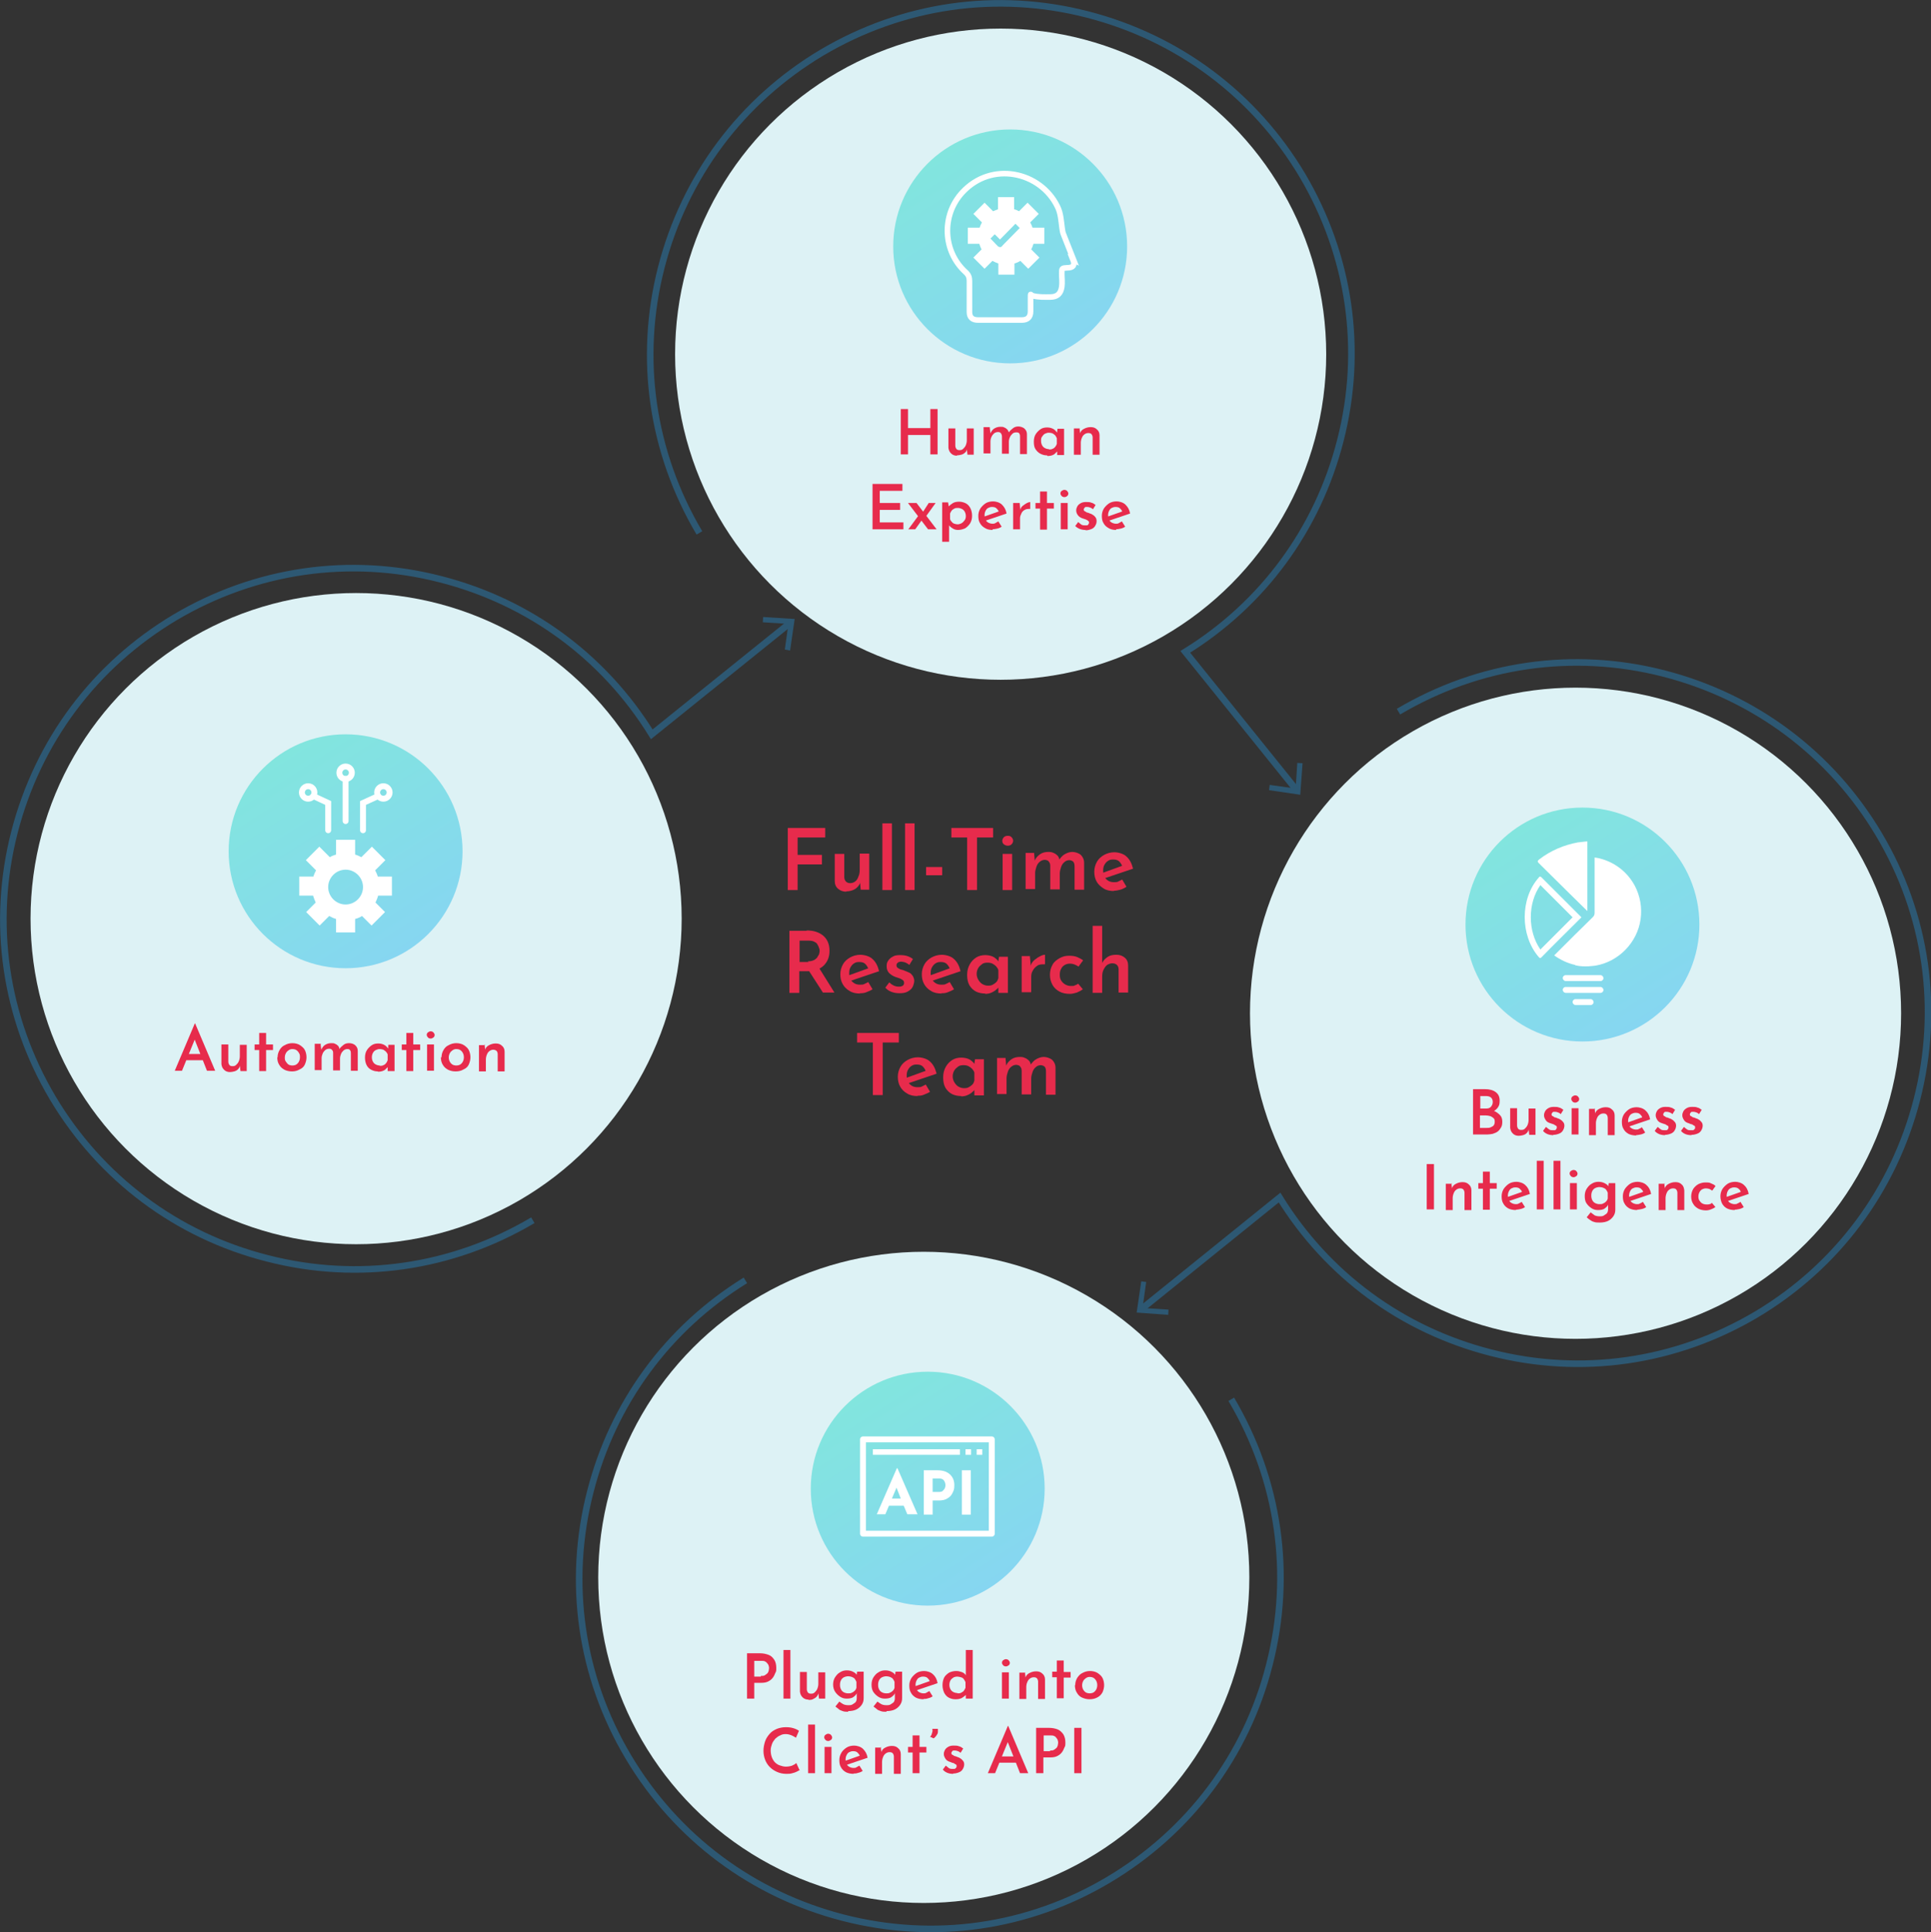 <?xml version="1.0" encoding="UTF-8"?>
<svg xmlns="http://www.w3.org/2000/svg" xmlns:xlink="http://www.w3.org/1999/xlink" id="Layer_2" data-name="Layer 2" version="1.1" viewBox="0 0 587.8 588.1">
  <rect x="0" y="0" width="587.8" height="588.1" fill="#333333" stroke="none"/>
  <defs>
    <style>
      .cls-1 {
        fill: url(#linear-gradient);
      }

      .cls-1, .cls-2, .cls-3, .cls-4, .cls-5, .cls-6, .cls-7, .cls-8 {
        stroke-width: 0px;
      }

      .cls-2 {
        fill: #2d5873;
      }

      .cls-3 {
        fill: #e72b4c;
      }

      .cls-9, .cls-10, .cls-11, .cls-12, .cls-13 {
        fill: none;
      }

      .cls-9, .cls-10, .cls-11, .cls-13 {
        stroke: #fff;
      }

      .cls-9, .cls-11 {
        stroke-width: 1.8px;
      }

      .cls-9, .cls-11, .cls-12, .cls-13 {
        stroke-miterlimit: 10;
      }

      .cls-4 {
        fill: #ddf2f5;
      }

      .cls-10 {
        stroke-linejoin: round;
        stroke-width: 1.8px;
      }

      .cls-5 {
        fill: url(#linear-gradient-4);
      }

      .cls-6 {
        fill: url(#linear-gradient-2);
      }

      .cls-7 {
        fill: url(#linear-gradient-3);
      }

      .cls-8 {
        fill: #fff;
      }

      .cls-11, .cls-13 {
        stroke-linecap: round;
      }

      .cls-12 {
        stroke: #2d5873;
        stroke-width: 2px;
      }

      .cls-13 {
        stroke-width: 1.7px;
      }
    </style>
    <linearGradient id="linear-gradient" x1="86.2" y1="360.7" x2="124.3" y2="300.8" gradientTransform="translate(0 590) scale(1 -1)" gradientUnits="userSpaceOnUse">
      <stop offset="0" stop-color="#82e5de"></stop>
      <stop offset="1" stop-color="#86d6f1"></stop>
    </linearGradient>
    <linearGradient id="linear-gradient-2" x1="462.7" y1="338.4" x2="500.9" y2="278.5" gradientTransform="translate(0 590) scale(1 -1)" gradientUnits="userSpaceOnUse">
      <stop offset="0" stop-color="#82e5de"></stop>
      <stop offset="1" stop-color="#86d6f1"></stop>
    </linearGradient>
    <linearGradient id="linear-gradient-3" x1="263.4" y1="166.6" x2="301.5" y2="106.7" gradientTransform="translate(0 590) scale(1 -1)" gradientUnits="userSpaceOnUse">
      <stop offset="0" stop-color="#82e5de"></stop>
      <stop offset="1" stop-color="#86d6f1"></stop>
    </linearGradient>
    <linearGradient id="linear-gradient-4" x1="288.6" y1="544.8" x2="326.7" y2="484.9" gradientTransform="translate(0 590) scale(1 -1)" gradientUnits="userSpaceOnUse">
      <stop offset="0" stop-color="#82e5de"></stop>
      <stop offset="1" stop-color="#86d6f1"></stop>
    </linearGradient>
  </defs>
  <g id="Layer_1-2" data-name="Layer 1-2">
    <g>
      <circle class="cls-4" cx="281.2" cy="480.1" r="99.1"></circle>
      <circle class="cls-4" cx="108.4" cy="279.6" r="99.1"></circle>
      <circle class="cls-4" cx="304.6" cy="107.8" r="99.1"></circle>
      <circle class="cls-4" cx="479.6" cy="308.4" r="99.1"></circle>
      <g>
        <path class="cls-12" d="M425.7,216.6c24.5-14.5,53.2-18.7,80.8-11.6,27.6,7.1,50.8,24.4,65.4,48.9s18.7,53.2,11.6,80.8-24.4,50.8-48.9,65.4c-24.5,14.5-53.2,18.7-80.8,11.6-27-6.9-49.7-23.6-64.3-47.2l-42,33.9"></path>
        <polygon class="cls-2" points="347.4 390 348.9 390.2 347.8 398.1 355.7 398.6 355.6 400.2 346 399.5 347.4 390"></polygon>
      </g>
      <g>
        <path class="cls-12" d="M162.2,371.4c-24.5,14.5-53.2,18.7-80.8,11.6-27.6-7-50.8-24.4-65.4-48.9-14.5-24.5-18.7-53.2-11.6-80.8s24.4-50.8,48.9-65.4c24.5-14.5,53.2-18.7,80.8-11.6,27,6.9,49.7,23.6,64.3,47.2l42.1-33.9"></path>
        <polygon class="cls-2" points="240.5 198 238.9 197.7 240 189.9 232.2 189.4 232.3 187.8 241.9 188.4 240.5 198"></polygon>
      </g>
      <path class="cls-12" d="M374.8,425.9c14.5,24.5,18.7,53.2,11.6,80.8-7,27.6-24.4,50.8-48.9,65.4s-53.2,18.7-80.8,11.6-50.8-24.4-65.4-48.9-18.7-53.2-11.6-80.8c6.9-27,23.6-49.7,47.2-64.3"></path>
      <g>
        <path class="cls-12" d="M212.9,162.2c-14.5-24.5-18.7-53.2-11.6-80.8,7.1-27.6,24.4-50.8,48.9-65.4,24.5-14.5,53.2-18.7,80.8-11.6,27.6,7.1,50.8,24.4,65.4,48.9,14.5,24.5,18.7,53.2,11.6,80.8-6.9,27-23.6,49.7-47.2,64.3l33.9,42.1"></path>
        <polygon class="cls-2" points="386.3 240.5 386.5 238.9 394.4 240 394.9 232.2 396.5 232.3 395.8 241.9 386.3 240.5"></polygon>
      </g>
      <g>
        <path class="cls-3" d="M239.7,252h11.5v2.9h-8.4v5.3h7.4v2.9h-7.4v7.8h-3v-18.9h0Z"></path>
        <path class="cls-3" d="M257.6,271.4c-1,0-1.8-.3-2.5-.9-.7-.6-1-1.4-1-2.4v-8.2h2.9v7.1c0,.5.2,1,.5,1.3s.7.5,1.3.5,1.1-.2,1.5-.5.8-.8,1-1.5c.3-.6.4-1.3.4-2.1v-4.9h2.9v11h-2.6l-.2-2.4v.4c-.2.5-.5.9-.9,1.3-.4.4-.9.7-1.5.9s-1.2.3-1.8.3h0Z"></path>
        <path class="cls-3" d="M268.6,250.6h2.9v20.3h-2.9v-20.3h0Z"></path>
        <path class="cls-3" d="M275.5,250.6h2.9v20.3h-2.9v-20.3h0Z"></path>
        <path class="cls-3" d="M281.9,263.9h4.9v2.5h-4.9v-2.5Z"></path>
        <path class="cls-3" d="M289.6,252h12.7v2.9h-4.9v16h-3v-16h-4.8v-2.9h0Z"></path>
        <path class="cls-3" d="M305.1,255.9c0-.4.2-.8.5-1.1s.7-.4,1.2-.4.8.1,1.1.4c.3.3.5.7.5,1.1s-.2.8-.5,1.1c-.3.3-.7.4-1.1.4s-.8-.1-1.2-.4-.5-.7-.5-1.1h0ZM305.2,259.9h2.9v11h-2.9v-11Z"></path>
        <path class="cls-3" d="M314.8,259.9l.2,2.2v-.2c.3-.8.9-1.4,1.6-1.9.7-.5,1.6-.7,2.5-.7s1.1.1,1.6.3c.5.2.9.5,1.2.8s.5.8.6,1.3h-.1c.5-.7,1-1.3,1.7-1.7s1.5-.7,2.3-.7,1.9.3,2.6.9c.6.6,1,1.4,1,2.4v8.2h-2.9v-7.1c0-.5-.1-1-.3-1.3s-.6-.5-1.2-.6c-.6,0-1.2.2-1.6.6-.5.4-.8.9-1,1.5s-.4,1.3-.4,1.9v4.9h-2.9v-7.1c0-.5-.1-1-.4-1.3-.2-.4-.6-.5-1.2-.6-.6,0-1.1.2-1.6.6s-.8.9-1,1.5-.4,1.3-.4,1.9v4.9h-2.9v-11h2.6Z"></path>
        <path class="cls-3" d="M339.2,271.2c-1.3,0-2.4-.2-3.3-.8s-1.6-1.2-2.1-2.1-.7-1.9-.7-3,.3-2.1.8-3,1.3-1.6,2.2-2.1c.9-.5,2-.8,3.1-.8s2.8.4,3.7,1.3c1,.9,1.6,2.1,2,3.7l-8.9,3-.7-1.6,6.9-2.5-.6.3c-.2-.5-.5-1-.9-1.4-.4-.4-1-.6-1.8-.6s-1.1.1-1.6.4c-.5.3-.8.7-1.1,1.2-.3.5-.4,1.1-.4,1.8s.1,1.4.4,1.9c.3.5.7.9,1.2,1.2s1.1.4,1.7.4.9,0,1.3-.2c.4-.2.8-.4,1.2-.6l1.3,2.2c-.6.4-1.2.7-1.9.9-.7.2-1.3.3-2,.3h0Z"></path>
        <path class="cls-3" d="M245.5,283.2c1,0,2,.1,2.9.4s1.6.7,2.2,1.2,1.1,1.2,1.4,1.9.5,1.6.5,2.6-.1,1.5-.3,2.2-.6,1.4-1.1,2c-.5.6-1.2,1.1-2,1.5s-1.9.6-3.1.6h-2.7v6.6h-3v-18.9h5.3,0ZM245.9,292.6c.7,0,1.2-.1,1.7-.3s.8-.5,1.1-.8c.2-.3.4-.7.6-1,.1-.4.2-.7.2-1s0-.6-.2-1c-.1-.4-.3-.7-.5-1.1s-.6-.6-1-.8c-.4-.2-1-.3-1.6-.3h-2.8v6.5h2.7ZM249.2,294.4l4.8,7.7h-3.5l-4.9-7.6h3.6Z"></path>
        <path class="cls-3" d="M261.9,302.4c-1.3,0-2.4-.2-3.3-.8-.9-.5-1.6-1.2-2.1-2.1s-.7-1.9-.7-3,.3-2.1.8-3c.5-.9,1.3-1.6,2.2-2.1.9-.5,2-.8,3.1-.8s2.8.4,3.7,1.3c1,.9,1.6,2.1,2,3.7l-8.9,3-.7-1.6,6.9-2.5-.6.3c-.2-.5-.5-1-.9-1.4-.4-.4-1-.6-1.8-.6s-1.1.1-1.6.4c-.5.3-.8.7-1.1,1.2-.3.5-.4,1.1-.4,1.8s.1,1.4.4,1.9c.3.5.7.9,1.2,1.2s1.1.4,1.7.4.9,0,1.3-.2c.4-.2.8-.4,1.2-.6l1.3,2.2c-.6.4-1.2.6-1.9.9s-1.3.3-2,.3h0Z"></path>
        <path class="cls-3" d="M273.8,302.3c-.8,0-1.6-.1-2.4-.4-.8-.3-1.4-.7-1.9-1.3l1.2-1.6c.5.5,1,.8,1.4,1,.5.2.9.3,1.4.3s.6,0,.9-.1.5-.2.6-.4c.2-.2.2-.4.2-.7s-.1-.6-.4-.8-.6-.4-.9-.5-.8-.3-1.2-.4c-.9-.3-1.6-.8-2.1-1.3-.5-.6-.7-1.2-.7-2s.1-1.1.4-1.6.8-1,1.4-1.3c.6-.4,1.4-.5,2.3-.5s1.6.1,2.2.3c.6.2,1.2.5,1.7.9l-1.1,1.8c-.3-.3-.7-.5-1.1-.7-.4-.2-.8-.2-1.2-.3-.3,0-.6,0-.8.1-.2,0-.4.2-.6.4-.2.2-.2.4-.2.6,0,.4.1.6.4.8s.6.4,1,.5c.4.1.8.2,1.2.4.5.2,1,.4,1.4.6s.7.6,1,1c.2.4.4.9.4,1.4s-.2,1.3-.5,1.9c-.3.6-.8,1-1.5,1.4s-1.5.5-2.5.5h0Z"></path>
        <path class="cls-3" d="M286.7,302.4c-1.3,0-2.4-.2-3.3-.8-.9-.5-1.6-1.2-2.1-2.1s-.7-1.9-.7-3,.3-2.1.8-3c.5-.9,1.3-1.6,2.2-2.1.9-.5,2-.8,3.1-.8s2.8.4,3.7,1.3c1,.9,1.6,2.1,2,3.7l-8.9,3-.7-1.6,6.9-2.5-.6.3c-.2-.5-.5-1-.9-1.4-.4-.4-1-.6-1.8-.6s-1.1.1-1.6.4c-.5.3-.8.7-1.1,1.2-.3.5-.4,1.1-.4,1.8s.1,1.4.4,1.9c.3.5.7.9,1.2,1.2s1.1.4,1.7.4.9,0,1.3-.2c.4-.2.8-.4,1.2-.6l1.3,2.2c-.6.4-1.2.6-1.9.9s-1.3.3-2,.3h0Z"></path>
        <path class="cls-3" d="M299.9,302.4c-1,0-2-.2-2.8-.6s-1.5-1.1-2-1.9c-.5-.9-.7-1.9-.7-3.2s.3-2.3.8-3.2c.5-.9,1.2-1.6,2-2.1.8-.5,1.8-.7,2.7-.7s1.9.2,2.6.6c.6.4,1.2.9,1.5,1.5l-.2.4.3-2h2.7v11h-2.9v-2.7l.3.7c0,.1-.2.3-.4.5-.2.2-.5.5-.9.8s-.8.5-1.3.7-1.1.3-1.7.3h0ZM300.7,300c.5,0,1,0,1.5-.3.4-.2.8-.5,1.1-.8s.5-.8.6-1.2v-2.4c-.1-.5-.4-.8-.7-1.2-.3-.3-.7-.6-1.1-.8s-.9-.3-1.5-.3-1.2.1-1.6.4-.9.7-1.2,1.2c-.3.5-.5,1.1-.5,1.8s.2,1.3.5,1.8.7,1,1.2,1.3,1.1.5,1.7.5h0Z"></path>
        <path class="cls-3" d="M313.5,291.1l.3,3.1v-.4c.2-.7.6-1.2,1.2-1.7s1.1-.8,1.7-1.1c.6-.3,1-.4,1.4-.4v2.9c-1,0-1.7,0-2.3.4-.6.4-1.1.9-1.4,1.5-.4.6-.5,1.3-.5,1.9v4.7h-2.9v-11h2.6,0Z"></path>
        <path class="cls-3" d="M329.6,301.1c-.5.4-1.1.7-1.8,1-.7.2-1.4.4-2.1.4-1.2,0-2.3-.2-3.2-.7-.9-.5-1.6-1.1-2.1-2-.5-.9-.8-1.9-.8-3.1s.3-2.2.8-3.1c.5-.9,1.3-1.5,2.2-2s1.8-.7,2.8-.7,1.8.1,2.5.4,1.3.6,1.8,1l-1.4,1.9c-.3-.2-.6-.4-1.1-.6s-1-.3-1.5-.3-1.1.1-1.6.4-.9.7-1.1,1.2c-.3.5-.4,1.1-.4,1.8s.1,1.2.4,1.7.7.9,1.2,1.2c.5.3,1.1.5,1.8.5s.9,0,1.2-.2c.4-.1.7-.3,1-.5l1.5,1.8h0Z"></path>
        <path class="cls-3" d="M332.6,302.1v-20.3h2.9v11.7-.4c.3-.7.9-1.3,1.6-1.8s1.6-.7,2.7-.7,1.9.3,2.6.9c.7.6,1,1.4,1,2.4v8.2h-2.9v-7.1c0-.5-.2-1-.5-1.3-.3-.3-.8-.5-1.4-.5-.6,0-1.1.2-1.6.5-.5.4-.8.9-1.1,1.5-.3.6-.4,1.3-.4,2.1v4.9h-2.9Z"></path>
        <path class="cls-3" d="M260.9,314.4h12.7v2.9h-4.9v16h-3v-16h-4.8v-2.9h0Z"></path>
        <path class="cls-3" d="M279.4,333.6c-1.3,0-2.4-.2-3.3-.8-.9-.5-1.6-1.2-2.1-2.1s-.7-1.9-.7-3,.3-2.1.8-3c.5-.9,1.3-1.6,2.2-2.1.9-.5,2-.8,3.1-.8s2.8.4,3.7,1.3c1,.9,1.6,2.1,2,3.7l-8.9,3-.7-1.6,6.9-2.5-.6.3c-.2-.5-.5-1-.9-1.4-.4-.4-1-.6-1.8-.6s-1.1.1-1.6.4c-.5.3-.8.7-1.1,1.2-.3.5-.4,1.1-.4,1.8s.1,1.4.4,1.9c.3.5.7.9,1.2,1.2s1.1.4,1.7.4.9,0,1.3-.2c.4-.2.8-.4,1.2-.6l1.3,2.2c-.6.4-1.2.6-1.9.9s-1.3.3-2,.3h0Z"></path>
        <path class="cls-3" d="M292.6,333.6c-1,0-2-.2-2.8-.6s-1.5-1.1-2-1.9c-.5-.9-.7-1.9-.7-3.2s.3-2.3.8-3.2c.5-.9,1.2-1.6,2-2.1.8-.5,1.8-.7,2.7-.7s1.9.2,2.6.6c.6.4,1.2.9,1.5,1.5l-.2.4.3-2h2.7v11h-2.9v-2.7l.3.7c0,.1-.2.3-.4.5-.2.2-.5.5-.9.8s-.8.5-1.3.7-1.1.3-1.7.3h0ZM293.4,331.2c.5,0,1,0,1.5-.3.4-.2.8-.5,1.1-.8s.5-.8.6-1.2v-2.4c-.1-.5-.4-.8-.7-1.2-.3-.3-.7-.6-1.1-.8s-.9-.3-1.5-.3-1.2.1-1.6.4-.9.7-1.2,1.2c-.3.5-.5,1.1-.5,1.8s.2,1.3.5,1.8.7,1,1.2,1.3,1.1.5,1.7.5h0Z"></path>
        <path class="cls-3" d="M306.1,322.3l.2,2.2v-.2c.3-.8.9-1.4,1.6-1.9.7-.5,1.6-.7,2.5-.7s1.1.1,1.6.3c.5.2.9.5,1.2.8s.5.8.6,1.3h-.1c.5-.7,1-1.3,1.7-1.7s1.5-.7,2.3-.7,1.9.3,2.6.9c.6.6,1,1.4,1,2.4v8.2h-2.9v-7.1c0-.5-.1-1-.3-1.3s-.6-.5-1.2-.6c-.6,0-1.2.2-1.6.6-.5.4-.8.9-1,1.5s-.4,1.3-.4,1.9v4.9h-2.9v-7.1c0-.5-.1-1-.4-1.3-.2-.4-.6-.5-1.2-.6-.6,0-1.1.2-1.6.6-.5.4-.8.9-1,1.5s-.4,1.3-.4,1.9v4.9h-2.9v-11h2.6Z"></path>
      </g>
      <g>
        <g>
          <circle class="cls-1" cx="105.2" cy="259.1" r="35.6"></circle>
          <g>
            <path class="cls-8" d="M119.3,272.6v-5.8h-4.3c-.2-.7-.5-1.3-.8-1.9l3.1-3.1-4.1-4.1-3.2,3.2c-.6-.3-1.2-.6-1.9-.8v-4.5h-5.8v4.5c-.6.2-1.3.4-1.9.8l-3.2-3.2-4.1,4.1,3.1,3.1c-.3.6-.6,1.2-.8,1.9h-4.3v5.8h4.2c.2.7.5,1.4.8,2.1l-2.9,2.9,4.1,4.1,2.9-2.9c.7.4,1.4.7,2.1.9v4.1h5.8v-4.1c.8-.2,1.5-.5,2.1-.9l2.9,2.9,4.1-4.1-2.9-2.9c.3-.7.6-1.3.8-2.1h4.2ZM105.2,275.3c-2.9,0-5.3-2.4-5.3-5.3s2.4-5.3,5.3-5.3,5.3,2.4,5.3,5.3-2.4,5.3-5.3,5.3Z"></path>
            <polyline class="cls-11" points="110.5 252.7 110.5 244.4 115.1 242.3"></polyline>
            <g>
              <line class="cls-11" x1="105.2" y1="249.9" x2="105.2" y2="237.1"></line>
              <circle class="cls-11" cx="105.2" cy="235.2" r="1.9"></circle>
            </g>
            <circle class="cls-9" cx="116.7" cy="241.2" r="1.9"></circle>
            <polyline class="cls-11" points="99.9 252.7 99.9 244.4 95.4 242.3"></polyline>
            <circle class="cls-9" cx="93.8" cy="241.2" r="1.9"></circle>
          </g>
        </g>
        <g>
          <path class="cls-3" d="M53.2,325.9l6.1-14.4h.1l6.1,14.4h-2.5l-4.3-10.9,1.6-1.1-4.9,12h-2.2ZM57,320.8h4.7l.8,1.9h-6.1l.7-1.9Z"></path>
          <path class="cls-3" d="M70,326.3c-.7,0-1.3-.2-1.8-.7s-.7-1-.8-1.7v-6h2.1v5.2c0,.4.1.7.3,1s.5.4,1,.4.8-.1,1.1-.4.6-.6.8-1.1.3-1,.3-1.5v-3.5h2.1v8h-1.9l-.2-1.8v.3c-.1.4-.3.7-.6,1-.3.3-.7.5-1.1.6s-.9.2-1.3.2h0Z"></path>
          <path class="cls-3" d="M78.9,314.4h2.1v3.5h2.1v1.7h-2.1v6.4h-2.1v-6.4h-1.4v-1.7h1.4v-3.5Z"></path>
          <path class="cls-3" d="M84.5,321.8c0-.8.2-1.5.6-2.2s.9-1.2,1.6-1.5c.7-.4,1.5-.6,2.3-.6s1.7.2,2.3.6,1.2.9,1.5,1.5.5,1.4.5,2.2-.2,1.5-.5,2.2-.9,1.2-1.6,1.5c-.7.4-1.4.6-2.3.6s-1.7-.2-2.3-.5c-.7-.4-1.2-.8-1.6-1.5-.4-.6-.6-1.4-.6-2.3h0ZM86.7,321.8c0,.5,0,.9.3,1.3s.5.7.8.9.8.3,1.2.3.9-.1,1.2-.3.6-.5.8-.9.3-.8.3-1.3,0-.9-.3-1.3c-.2-.4-.5-.7-.8-.9s-.8-.3-1.2-.3-.8.1-1.2.4c-.3.2-.6.5-.8.9-.2.4-.3.8-.3,1.3h0Z"></path>
          <path class="cls-3" d="M97.6,317.9l.2,1.6h0c.3-.7.7-1.2,1.2-1.5s1.1-.5,1.8-.5.8,0,1.2.2c.3.1.6.3.9.6.2.2.4.6.4,1h0c.3-.5.8-.9,1.3-1.3s1.1-.5,1.7-.5,1.4.2,1.9.7c.5.5.7,1,.7,1.7v6h-2.1v-5.2c0-.4,0-.7-.2-1-.2-.3-.4-.4-.8-.4-.5,0-.8.1-1.2.4-.3.3-.6.6-.8,1.1s-.3.9-.3,1.4v3.6h-2.1v-5.2c0-.4,0-.7-.3-1-.2-.3-.5-.4-.9-.4-.4,0-.8.1-1.2.4-.3.3-.6.6-.8,1.1s-.3.9-.3,1.4v3.6h-2.1v-8h1.9,0Z"></path>
          <path class="cls-3" d="M115,326.1c-.8,0-1.4-.2-2-.5-.6-.3-1.1-.8-1.4-1.4s-.5-1.4-.5-2.3.2-1.7.6-2.3c.4-.6.9-1.1,1.5-1.5.6-.4,1.3-.5,2-.5s1.4.2,1.9.5.8.7,1.1,1.1v.3c-.1,0,0-1.5,0-1.5h1.9v8h-2.1v-2l.2.5c0,0-.1.2-.3.4-.2.2-.4.4-.6.6s-.6.4-.9.5-.8.2-1.3.2h0ZM115.6,324.4c.4,0,.8,0,1.1-.2.3-.1.6-.3.8-.6.2-.2.4-.6.5-.9v-1.7c0-.3-.3-.6-.5-.9-.2-.2-.5-.4-.8-.6-.3-.1-.7-.2-1.1-.2s-.8.1-1.2.3-.7.5-.9.9-.3.8-.3,1.3.1.9.3,1.3.5.7.9.9.8.3,1.2.3h0Z"></path>
          <path class="cls-3" d="M123.7,314.4h2.1v3.5h2.1v1.7h-2.1v6.4h-2.1v-6.4h-1.4v-1.7h1.4v-3.5Z"></path>
          <path class="cls-3" d="M129.9,315c0-.3.1-.6.4-.8.3-.2.5-.3.8-.3s.6.1.8.3c.2.2.4.5.4.8s-.1.6-.4.8-.5.3-.8.3-.6-.1-.8-.3-.4-.5-.4-.8ZM130,317.9h2.1v8h-2.1v-8Z"></path>
          <path class="cls-3" d="M134.4,321.8c0-.8.2-1.5.6-2.2s.9-1.2,1.6-1.5c.7-.4,1.5-.6,2.3-.6s1.7.2,2.3.6,1.2.9,1.5,1.5.5,1.4.5,2.2-.2,1.5-.5,2.2-.9,1.2-1.6,1.5c-.7.4-1.4.6-2.4.6s-1.6-.2-2.3-.5c-.7-.4-1.2-.8-1.6-1.5-.4-.6-.6-1.4-.6-2.3h0ZM136.6,321.8c0,.5.1.9.3,1.3s.5.7.8.9.8.3,1.2.3.9-.1,1.2-.3.6-.5.8-.9c.2-.4.3-.8.3-1.3s-.1-.9-.3-1.3c-.2-.4-.5-.7-.8-.9s-.8-.3-1.2-.3-.8.1-1.2.4-.6.5-.8.9c-.2.4-.3.8-.3,1.3h0Z"></path>
          <path class="cls-3" d="M147.5,317.9l.2,1.7v-.2c.2-.6.6-1,1.2-1.3.6-.3,1.2-.5,2-.5s1.4.2,1.9.7c.5.4.8,1,.8,1.8v6h-2.1v-5.2c0-.4-.1-.7-.3-1-.2-.2-.6-.4-1-.4-.4,0-.8.1-1.2.4s-.6.6-.8,1.1-.3,1-.3,1.5v3.6h-2.1v-8h1.9,0Z"></path>
        </g>
      </g>
      <g>
        <g>
          <circle class="cls-6" cx="481.7" cy="281.4" r="35.6"></circle>
          <g>
            <path class="cls-8" d="M479.5,293.7c-2.3-.5-4.4-1.5-6.4-2.9.3-.3.5-.5.7-.7,3.7-3.7,7.4-7.4,11.1-11,.4-.4.5-.8.5-1.3,0-5.2,0-10.4,0-15.7v-1.1c1.8.2,3.4.8,4.9,1.5,6.5,3.2,10.1,10.1,9.1,17.3-1,7.1-6.7,12.9-13.7,14.1-.3,0-3.3.6-6.2-.1Z"></path>
            <path class="cls-8" d="M483.2,256.1c0,1.2,0,2.3,0,3.5v16.7c0,.3,0,1,0,1,0,0-10-9.8-14.7-14.5-.5-.5-.6-.7,0-1.2,3.5-2.7,7.5-4.4,11.8-5.2.3,0,2.3-.3,2.9-.3h0Z"></path>
            <path class="cls-8" d="M469.8,268.2h0M468.9,269.4c2.8,2.8,5.6,5.6,8.5,8.5l1.3,1.3-1.3,1.3c-2.8,2.8-5.7,5.7-8.5,8.5-3.9-5.6-3.9-14.1,0-19.6M468.8,266.8c-.1,0-.3.1-.4.3-5.7,6.4-5.7,17.6,0,24.2.2.2.3.3.4.3s.2,0,.4-.2c4-4.1,8.1-8.1,12.2-12.2-4.1-4.1-8.1-8.1-12.2-12.2-.1-.1-.3-.2-.4-.2h0Z"></path>
            <rect class="cls-8" x="475.7" y="296.8" width="12.4" height="1.8" rx=".9" ry=".9"></rect>
            <rect class="cls-8" x="475.7" y="300.4" width="12.4" height="1.8" rx=".9" ry=".9"></rect>
            <rect class="cls-8" x="478.7" y="304.1" width="6.4" height="1.8" rx=".9" ry=".9"></rect>
          </g>
        </g>
        <g>
          <path class="cls-3" d="M452,331.5c1.4,0,2.5.3,3.3.9s1.2,1.4,1.2,2.6-.2,1.5-.5,2-.9,1-1.5,1.3-1.4.5-2.2.5l-.3-1.2c1,0,1.9.2,2.7.5s1.4.8,1.9,1.3.7,1.2.7,2-.1,1.3-.4,1.8-.6.9-1,1.2c-.4.3-.9.5-1.5.7-.6.1-1.1.2-1.7.2h-4.3v-13.8h3.8,0ZM452.4,337.4c.7,0,1.2-.2,1.5-.6.3-.4.5-.8.5-1.4s-.2-1.1-.6-1.4c-.4-.3-.9-.4-1.6-.4h-1.6v3.8h1.9ZM452.5,343.3c.5,0,.9,0,1.3-.2s.7-.3.9-.6.3-.6.3-1.1-.1-.9-.4-1.1-.6-.5-1-.6c-.4-.1-.8-.2-1.3-.2h-1.8v3.8h2Z"></path>
          <path class="cls-3" d="M462.3,345.7c-.7,0-1.3-.2-1.8-.7s-.7-1-.8-1.7v-6h2.1v5.2c0,.4.1.7.3,1s.5.4,1,.4.8-.1,1.1-.4c.3-.3.6-.6.8-1.1s.3-1,.3-1.5v-3.5h2.1v8h-1.9l-.2-1.8v.3c-.1.4-.3.7-.6,1-.3.3-.7.5-1.1.6s-.9.2-1.3.2h0Z"></path>
          <path class="cls-3" d="M472.8,345.5c-.6,0-1.2-.1-1.7-.3-.5-.2-1-.5-1.4-1l.9-1.2c.4.3.7.6,1,.8.4.2.7.2,1,.2s.5,0,.6,0c.2,0,.4-.1.5-.3s.2-.3.2-.5,0-.5-.3-.6-.4-.3-.7-.4-.6-.2-.9-.3c-.7-.2-1.2-.5-1.5-1s-.5-.9-.5-1.4.1-.8.3-1.2c.2-.4.5-.7,1-1s1-.4,1.7-.4,1.1,0,1.6.2c.5.1.9.4,1.3.7l-.8,1.3c-.2-.2-.5-.4-.8-.5s-.6-.2-.8-.2c-.2,0-.4,0-.6,0-.2,0-.3.2-.4.3-.1.1-.2.3-.2.4,0,.2,0,.5.3.6s.4.3.7.4c.3,0,.6.2.9.3.4.1.7.3,1,.5.3.2.5.5.7.7.2.3.3.6.3,1s-.1.9-.4,1.4c-.2.4-.6.8-1.1,1-.5.2-1.1.4-1.8.4h0Z"></path>
          <path class="cls-3" d="M478.3,334.5c0-.3.1-.6.4-.8.3-.2.5-.3.8-.3s.6.1.8.3c.2.2.4.5.4.8s-.1.6-.4.8-.5.3-.8.3-.6-.1-.8-.3-.4-.5-.4-.8ZM478.4,337.3h2.1v8h-2.1v-8Z"></path>
          <path class="cls-3" d="M485.4,337.3l.2,1.7v-.2c.2-.6.6-1,1.2-1.3.6-.3,1.2-.5,2-.5s1.4.2,1.9.7c.5.4.8,1,.8,1.8v6h-2.1v-5.2c0-.4-.1-.7-.3-1s-.6-.4-1-.4c-.4,0-.8.1-1.2.4s-.6.6-.8,1.1-.3,1-.3,1.5v3.6h-2.1v-8h1.9,0Z"></path>
          <path class="cls-3" d="M498.1,345.6c-1,0-1.8-.2-2.4-.5-.7-.4-1.2-.9-1.5-1.5-.4-.6-.5-1.4-.5-2.2s.2-1.5.6-2.2c.4-.6,1-1.2,1.6-1.6s1.5-.6,2.3-.6,2,.3,2.7,1c.7.6,1.2,1.5,1.4,2.7l-6.5,2.2-.5-1.2,5.1-1.8-.5.2c-.1-.4-.4-.7-.7-1-.3-.3-.8-.4-1.3-.4s-.8.1-1.2.3-.6.5-.8.9-.3.8-.3,1.3.1,1,.3,1.4c.2.4.5.7.9.9s.8.3,1.2.3.6,0,.9-.2c.3-.1.6-.3.9-.5l1,1.6c-.4.3-.9.5-1.4.6s-1,.2-1.4.2h0Z"></path>
          <path class="cls-3" d="M506.8,345.5c-.6,0-1.2-.1-1.7-.3-.5-.2-1-.5-1.4-1l.9-1.2c.4.3.7.6,1,.8.4.2.7.2,1,.2s.5,0,.6,0c.2,0,.4-.1.5-.3s.2-.3.2-.5,0-.5-.3-.6-.4-.3-.7-.4-.6-.2-.9-.3c-.7-.2-1.2-.5-1.5-1s-.5-.9-.5-1.4.1-.8.3-1.2c.2-.4.5-.7,1-1s1-.4,1.7-.4,1.1,0,1.6.2c.5.1.9.4,1.3.7l-.8,1.3c-.2-.2-.5-.4-.8-.5s-.6-.2-.8-.2c-.2,0-.4,0-.6,0-.2,0-.3.2-.4.3-.1.1-.2.3-.2.4,0,.2,0,.5.3.6s.4.3.7.4c.3,0,.6.2.9.3.4.1.7.3,1,.5.3.2.5.5.7.7.2.3.3.6.3,1s-.1.9-.4,1.4c-.2.4-.6.8-1.1,1-.5.2-1.1.4-1.8.4h0Z"></path>
          <path class="cls-3" d="M514.8,345.5c-.6,0-1.2-.1-1.7-.3-.5-.2-1-.5-1.4-1l.9-1.2c.3.3.7.6,1,.8s.7.2,1,.2.5,0,.7,0c.2,0,.3-.1.5-.3s.2-.3.2-.5,0-.5-.3-.6-.4-.3-.7-.4c-.3,0-.6-.2-.9-.3-.7-.2-1.2-.5-1.5-1s-.5-.9-.5-1.4.1-.8.3-1.2c.2-.4.5-.7,1-1s1-.4,1.7-.4,1.1,0,1.6.2c.5.1.9.4,1.3.7l-.8,1.3c-.2-.2-.5-.4-.8-.5s-.6-.2-.8-.2c-.2,0-.4,0-.6,0-.2,0-.3.2-.4.3-.1.1-.2.3-.2.4,0,.2,0,.5.3.6s.4.3.7.4c.3,0,.6.2.9.3.4.1.7.3,1,.5.3.2.5.5.7.7.2.3.3.6.3,1s-.1.9-.4,1.4c-.2.4-.6.8-1.1,1-.5.2-1.1.4-1.8.4h0Z"></path>
          <path class="cls-3" d="M434.3,354.3h2.2v13.8h-2.2v-13.8Z"></path>
          <path class="cls-3" d="M441.8,360.1l.2,1.7v-.2c.2-.6.6-1,1.2-1.3.6-.3,1.2-.5,2-.5s1.4.2,1.9.7c.5.4.8,1,.8,1.8v6h-2.1v-5.2c0-.4-.1-.7-.3-1s-.6-.4-1-.4c-.4,0-.8.1-1.2.4s-.6.6-.8,1.1-.3,1-.3,1.5v3.6h-2.1v-8h1.9,0Z"></path>
          <path class="cls-3" d="M451.4,356.6h2.1v3.5h2.1v1.7h-2.1v6.4h-2.1v-6.4h-1.4v-1.7h1.4v-3.5Z"></path>
          <path class="cls-3" d="M461.5,368.3c-1,0-1.8-.2-2.4-.5-.7-.4-1.2-.9-1.5-1.5-.4-.6-.5-1.4-.5-2.2s.2-1.5.6-2.2c.4-.6,1-1.2,1.6-1.6s1.5-.6,2.3-.6,2,.3,2.7,1c.7.6,1.2,1.5,1.4,2.7l-6.5,2.2-.5-1.2,5.1-1.8-.5.2c-.1-.4-.4-.7-.7-1-.3-.3-.8-.4-1.3-.4s-.8.1-1.2.3-.6.5-.8.9-.3.8-.3,1.3.1,1,.3,1.4c.2.4.5.7.9.9s.8.3,1.2.3.6,0,.9-.2c.3-.1.6-.3.9-.5l1,1.6c-.4.3-.9.5-1.4.6s-1,.2-1.4.2h0Z"></path>
          <path class="cls-3" d="M467.8,353.3h2.1v14.8h-2.1v-14.8Z"></path>
          <path class="cls-3" d="M472.9,353.3h2.1v14.8h-2.1v-14.8Z"></path>
          <path class="cls-3" d="M477.8,357.2c0-.3.1-.6.4-.8.3-.2.5-.3.8-.3s.6.1.8.3c.2.2.4.5.4.8s-.1.6-.4.8-.5.3-.8.3-.6-.1-.8-.3-.4-.5-.4-.8ZM477.9,360.1h2.1v8h-2.1v-8Z"></path>
          <path class="cls-3" d="M486.9,372.1c-.6,0-1.2,0-1.7-.2-.5-.1-.9-.4-1.2-.6s-.7-.5-1-.8l1.2-1.5c.4.3.8.6,1.2.9.4.2.9.3,1.5.3s1,0,1.4-.3.7-.4.9-.7c.2-.3.3-.7.3-1.1v-2,.4c0,.5-.5.9-1,1.3s-1.3.5-2.1.5-1.4-.2-2-.6-1.1-.9-1.5-1.5c-.4-.6-.5-1.4-.5-2.2s.2-1.6.6-2.2c.4-.6.9-1.2,1.5-1.5.6-.4,1.3-.6,2-.6s1.3.1,1.9.4,1,.6,1.2,1v.3c-.1,0,.1-1.3.1-1.3h2v8.1c0,.8-.2,1.4-.6,2-.4.6-1,1.1-1.6,1.4s-1.5.5-2.5.5h0ZM484.4,364c0,.5.1.9.3,1.3s.5.7.9.9c.4.2.8.3,1.3.3s.8,0,1.1-.2c.3-.1.6-.3.9-.6.2-.2.4-.5.5-.9v-1.8c-.1-.3-.3-.6-.5-.9s-.5-.4-.9-.6c-.3-.1-.7-.2-1.1-.2s-.9.1-1.3.3c-.4.2-.7.5-.9.9s-.3.8-.3,1.3h0Z"></path>
          <path class="cls-3" d="M498.4,368.3c-1,0-1.8-.2-2.4-.5-.7-.4-1.2-.9-1.5-1.5-.4-.6-.5-1.4-.5-2.2s.2-1.5.6-2.2c.4-.6,1-1.2,1.6-1.6s1.5-.6,2.3-.6,2,.3,2.7,1c.7.6,1.2,1.5,1.4,2.7l-6.5,2.2-.5-1.2,5.1-1.8-.5.2c-.1-.4-.4-.7-.7-1-.3-.3-.8-.4-1.3-.4s-.8.1-1.2.3-.6.5-.8.9-.3.8-.3,1.3.1,1,.3,1.4c.2.4.5.7.9.9s.8.3,1.2.3.6,0,.9-.2c.3-.1.6-.3.9-.5l1,1.6c-.4.3-.9.5-1.4.6s-1,.2-1.4.2h0Z"></path>
          <path class="cls-3" d="M506.6,360.1l.2,1.7v-.2c.2-.6.6-1,1.2-1.3.6-.3,1.2-.5,2-.5s1.4.2,1.9.7c.5.4.7,1,.8,1.8v6h-2.1v-5.2c0-.4-.1-.7-.3-1s-.6-.4-1-.4c-.4,0-.8.1-1.2.4s-.6.6-.8,1.1-.3,1-.3,1.5v3.6h-2.1v-8h1.9,0Z"></path>
          <path class="cls-3" d="M522.1,367.4c-.3.3-.8.5-1.3.7s-1,.3-1.5.3c-.9,0-1.7-.2-2.3-.5-.7-.4-1.2-.8-1.6-1.5-.4-.6-.6-1.4-.6-2.2s.2-1.6.6-2.3c.4-.6.9-1.1,1.6-1.5.7-.3,1.3-.5,2.1-.5s1.3,0,1.8.3c.5.2,1,.4,1.3.8l-1,1.4c-.2-.2-.5-.3-.8-.5-.3-.1-.7-.2-1.1-.2s-.8.1-1.2.3c-.3.2-.6.5-.8.9s-.3.8-.3,1.3.1.9.3,1.2.5.7.9.9.8.3,1.3.3.6,0,.9-.1c.3,0,.5-.2.7-.4l1.1,1.3h0Z"></path>
          <path class="cls-3" d="M528.1,368.3c-1,0-1.8-.2-2.4-.5s-1.2-.9-1.5-1.5c-.3-.6-.5-1.4-.5-2.2s.2-1.5.6-2.2c.4-.6,1-1.2,1.6-1.6s1.5-.6,2.3-.6,2,.3,2.7,1c.7.6,1.2,1.5,1.4,2.7l-6.5,2.2-.5-1.2,5.1-1.8-.5.2c-.1-.4-.3-.7-.7-1-.3-.3-.8-.4-1.3-.4s-.8.1-1.2.3-.6.5-.8.9-.3.8-.3,1.3.1,1,.3,1.4.5.7.9.9.8.3,1.2.3.6,0,.9-.2c.3-.1.6-.3.9-.5l1,1.6c-.4.3-.9.5-1.4.6s-1,.2-1.4.2h0Z"></path>
        </g>
      </g>
      <g>
        <g>
          <path class="cls-3" d="M231.3,503.2c1.1,0,1.9.2,2.7.5s1.3.9,1.7,1.5.6,1.5.6,2.4,0,1.1-.3,1.6c-.2.5-.4,1-.8,1.5s-.8.8-1.4,1.1-1.3.4-2.2.4h-2v4.8h-2.2v-13.8h3.9ZM231.6,510.1c.5,0,.9,0,1.2-.2s.6-.4.8-.6.3-.5.4-.8c0-.3.1-.5.1-.7s0-.5-.1-.7c0-.3-.2-.5-.4-.8-.2-.2-.4-.5-.7-.6-.3-.2-.7-.2-1.2-.2h-2.1v4.8h2Z"></path>
          <path class="cls-3" d="M238.5,502.2h2.1v14.8h-2.1v-14.8h0Z"></path>
          <path class="cls-3" d="M246.1,517.3c-.7,0-1.3-.2-1.8-.7-.5-.5-.7-1-.8-1.7v-6h2.1v5.2c0,.4.1.7.3,1s.5.4,1,.4.8-.1,1.1-.4.6-.6.8-1.1.3-1,.3-1.5v-3.5h2.1v8h-1.9l-.2-1.8v.3c-.1.3-.3.7-.6,1s-.7.5-1.1.7-.9.2-1.3.2h0Z"></path>
          <path class="cls-3" d="M258.2,521c-.6,0-1.2,0-1.7-.2-.5-.2-.9-.3-1.2-.6s-.7-.5-1-.8l1.2-1.5c.4.3.8.6,1.2.8.4.2.9.3,1.5.3s1,0,1.4-.3.7-.4.9-.7.3-.7.3-1.2v-2,.4c0,.5-.5.9-1,1.3s-1.3.5-2.1.5-1.4-.2-2-.6-1.1-.9-1.5-1.5-.6-1.4-.6-2.2.2-1.6.6-2.2c.4-.6.9-1.2,1.5-1.5.6-.4,1.3-.6,2-.6s1.3.1,1.9.4,1,.6,1.2,1v.3c-.1,0,.1-1.3.1-1.3h2v8.1c0,.8-.2,1.4-.6,2-.4.6-1,1.1-1.6,1.4s-1.5.5-2.5.5h0ZM255.7,512.9c0,.5.1.9.3,1.3s.5.7.9.9.8.3,1.3.3.8,0,1.1-.2c.3-.1.6-.3.9-.6.2-.2.4-.5.5-.9v-1.8c-.1-.3-.3-.6-.5-.9s-.5-.4-.9-.6c-.3-.1-.7-.2-1.1-.2s-.9.1-1.3.3c-.4.2-.7.5-.9.9s-.3.8-.3,1.3h0Z"></path>
          <path class="cls-3" d="M269.8,521c-.6,0-1.2,0-1.7-.2-.5-.2-.9-.3-1.2-.6s-.7-.5-1-.8l1.2-1.5c.4.3.8.6,1.2.8.4.2.9.3,1.5.3s1,0,1.4-.3.7-.4.9-.7.3-.7.3-1.2v-2,.4c0,.5-.5.9-1,1.3s-1.3.5-2.1.5-1.4-.2-2-.6-1.1-.9-1.5-1.5c-.4-.7-.5-1.4-.5-2.2s.2-1.6.6-2.2c.4-.6.9-1.2,1.5-1.5.6-.4,1.3-.6,2-.6s1.3.1,1.9.4,1,.6,1.2,1v.3c-.1,0,.1-1.3.1-1.3h2v8.1c0,.8-.2,1.4-.6,2-.4.6-1,1.1-1.6,1.4s-1.5.5-2.5.5h0ZM267.3,512.9c0,.5.1.9.3,1.3s.5.7.9.9.8.3,1.3.3.8,0,1.1-.2c.3-.1.6-.3.9-.6.2-.2.4-.5.5-.9v-1.8c-.1-.3-.3-.6-.5-.9s-.5-.4-.9-.6c-.3-.1-.7-.2-1.1-.2s-.9.1-1.3.3c-.4.2-.7.5-.9.9s-.3.8-.3,1.3h0Z"></path>
          <path class="cls-3" d="M281.2,517.2c-1,0-1.8-.2-2.4-.5-.7-.4-1.2-.9-1.5-1.5-.4-.6-.5-1.4-.5-2.2s.2-1.5.6-2.2c.4-.6,1-1.2,1.6-1.6s1.5-.6,2.3-.6,2,.3,2.7,1c.7.6,1.2,1.5,1.4,2.7l-6.5,2.2-.5-1.2,5.1-1.8-.5.2c-.1-.4-.4-.7-.7-1-.3-.3-.8-.4-1.3-.4s-.8.1-1.2.3-.6.5-.8.9-.3.8-.3,1.3.1,1,.3,1.4c.2.4.5.7.9.9s.8.3,1.2.3.6,0,.9-.2.6-.3.9-.5l1,1.6c-.4.3-.9.5-1.4.6-.5.2-1,.2-1.4.2h0Z"></path>
          <path class="cls-3" d="M290.8,517.2c-.8,0-1.4-.2-2-.5s-1.1-.9-1.4-1.5c-.3-.7-.5-1.4-.5-2.3s.2-1.7.5-2.3.9-1.1,1.5-1.5c.6-.3,1.4-.5,2.1-.5s1.1.1,1.7.3,1,.5,1.3,1v.7s0-8.4,0-8.4h2.1v14.8h-2.1v-1.8l.2.5c-.4.4-.9.8-1.4,1.1-.6.3-1.2.4-1.9.4h0ZM291.5,515.4c.4,0,.8,0,1.1-.2s.6-.3.8-.6c.2-.3.4-.6.5-.9v-1.7c-.1-.3-.3-.6-.5-.9s-.5-.5-.9-.6-.7-.2-1.1-.2-.9.1-1.2.3-.7.5-.9.9-.3.8-.3,1.3.1.9.3,1.3.5.7.9.9.8.3,1.2.3h0Z"></path>
          <path class="cls-3" d="M305,506.1c0-.3.1-.6.4-.8.3-.2.5-.3.8-.3s.6.1.8.3c.2.2.4.5.4.8s-.1.6-.4.8-.5.3-.8.3-.6-.1-.8-.3-.4-.5-.4-.8ZM305,509h2.1v8h-2.1v-8Z"></path>
          <path class="cls-3" d="M312,509l.2,1.7v-.2c.2-.6.6-1,1.2-1.3.6-.3,1.2-.5,2-.5s1.4.2,1.9.7c.5.4.8,1,.8,1.8v5.9h-2.1v-5.2c0-.4-.1-.7-.3-1s-.6-.4-1-.4c-.4,0-.8.1-1.2.4s-.6.6-.8,1.1c-.2.4-.3,1-.3,1.5v3.6h-2.1v-8h1.9,0Z"></path>
          <path class="cls-3" d="M321.7,505.4h2.1v3.5h2.1v1.7h-2.1v6.3h-2.1v-6.4h-1.4v-1.7h1.4v-3.5h0Z"></path>
          <path class="cls-3" d="M327.3,512.9c0-.8.2-1.5.6-2.2.4-.6.9-1.2,1.6-1.5.7-.4,1.5-.6,2.3-.6s1.7.2,2.3.6,1.2.9,1.5,1.5.5,1.4.5,2.2-.2,1.5-.5,2.2c-.4.7-.9,1.2-1.5,1.5-.7.4-1.5.6-2.4.6s-1.6-.2-2.3-.5c-.7-.3-1.2-.8-1.6-1.5-.4-.6-.6-1.4-.6-2.3h0ZM329.4,512.9c0,.5.1.9.3,1.3s.5.7.8.9.8.3,1.2.3.9-.1,1.2-.3.6-.5.8-.9c.2-.4.3-.8.3-1.3s-.1-.9-.3-1.3c-.2-.4-.5-.7-.8-.9s-.8-.3-1.2-.3-.8.1-1.2.4-.6.5-.8.9c-.2.4-.3.8-.3,1.3h0Z"></path>
          <path class="cls-3" d="M243.5,538.7c-.2.1-.5.3-.9.5s-.9.4-1.4.5c-.6.2-1.2.2-1.8.2-1.1,0-2-.2-2.9-.6s-1.6-.9-2.2-1.5-1.1-1.4-1.4-2.2c-.3-.8-.5-1.7-.5-2.7s.2-2,.5-2.9.8-1.6,1.4-2.3,1.3-1.1,2.2-1.5c.8-.3,1.7-.5,2.7-.5s1.6.1,2.3.3,1.3.5,1.7.8l-.9,2.1c-.4-.2-.8-.5-1.3-.7s-1.1-.4-1.8-.4-1.2.1-1.7.4c-.6.2-1,.6-1.5,1-.4.5-.8,1-1,1.6s-.4,1.2-.4,1.9.1,1.4.3,2,.5,1.1.9,1.6c.4.4.9.8,1.5,1,.6.2,1.2.4,1.9.4s1.3-.1,1.9-.3c.5-.2,1-.5,1.3-.8l.9,2h0Z"></path>
          <path class="cls-3" d="M246,524.9h2.1v14.8h-2.1v-14.8Z"></path>
          <path class="cls-3" d="M250.9,528.8c0-.3.1-.6.4-.8.3-.2.5-.3.8-.3s.6.1.8.3c.2.2.4.5.4.8s-.1.6-.4.8-.5.3-.8.3-.6-.1-.8-.3-.4-.5-.4-.8ZM251,531.7h2.1v8h-2.1v-8Z"></path>
          <path class="cls-3" d="M259.9,539.9c-1,0-1.8-.2-2.4-.5-.7-.4-1.2-.9-1.5-1.5-.4-.6-.5-1.4-.5-2.2s.2-1.5.6-2.2c.4-.7,1-1.2,1.6-1.6s1.5-.6,2.3-.6,2,.3,2.7,1,1.2,1.5,1.4,2.7l-6.5,2.2-.5-1.2,5.1-1.8-.5.2c-.1-.4-.4-.7-.7-1-.3-.3-.8-.4-1.3-.4s-.8.1-1.2.3-.6.5-.8.9-.3.8-.3,1.3.1,1,.3,1.4c.2.4.5.7.9.9s.8.3,1.2.3.6,0,.9-.2.6-.3.9-.5l1,1.6c-.4.3-.9.5-1.4.6-.5.2-1,.2-1.4.2h0Z"></path>
          <path class="cls-3" d="M268.1,531.7l.2,1.7v-.2c.2-.6.6-1,1.2-1.3.6-.3,1.2-.5,2-.5s1.4.2,1.9.7c.5.4.8,1,.8,1.8v6h-2.1v-5.2c0-.4-.1-.7-.3-1s-.6-.4-1-.4c-.4,0-.8.1-1.2.4s-.6.6-.8,1.1-.3,1-.3,1.5v3.6h-2.1v-8h1.9,0Z"></path>
          <path class="cls-3" d="M277.8,528.2h2.1v3.5h2.1v1.7h-2.1v6.3h-2.1v-6.3h-1.4v-1.7h1.4v-3.5Z"></path>
          <path class="cls-3" d="M283.1,528.6c.3-.2.5-.6.6-1.1.2-.5.2-.9.1-1.3h1.7c0,.2,0,.6,0,1s-.3.8-.5,1.1-.5.6-.8.8l-1.1-.5h0Z"></path>
          <path class="cls-3" d="M290.1,539.9c-.6,0-1.2-.1-1.7-.3s-1-.5-1.4-1l.9-1.2c.4.3.7.6,1,.8.4.2.7.2,1,.2s.5,0,.6,0c.2,0,.4-.2.5-.3s.2-.3.2-.5,0-.5-.3-.6-.4-.3-.7-.4c-.3,0-.6-.2-.9-.3-.7-.2-1.2-.5-1.5-1s-.5-.9-.5-1.4.1-.8.3-1.2c.2-.4.5-.7,1-1s1-.4,1.7-.4,1.1,0,1.6.2c.5.1.9.4,1.3.7l-.8,1.3c-.2-.2-.5-.4-.8-.5s-.6-.2-.8-.2c-.2,0-.4,0-.6,0-.2,0-.3.2-.4.3-.1.1-.2.3-.2.4,0,.2,0,.5.3.6s.4.3.7.4c.3,0,.6.2.9.3.4.1.7.3,1,.5.3.2.5.5.7.7.2.3.3.6.3,1s-.1.9-.4,1.4c-.2.4-.6.8-1.1,1-.5.2-1.1.4-1.8.4h0Z"></path>
          <path class="cls-3" d="M300.7,539.7l6.1-14.4h.1l6.1,14.4h-2.5l-4.3-10.9,1.6-1.1-4.9,12h-2.2,0ZM304.6,534.6h4.7l.8,1.9h-6.1l.7-1.9Z"></path>
          <path class="cls-3" d="M319.3,525.9c1,0,2,.2,2.7.5s1.3.9,1.7,1.5c.4.7.6,1.5.6,2.4s0,1.1-.3,1.6c-.2.5-.4,1-.8,1.5s-.8.8-1.4,1.1-1.3.4-2.2.4h-2v4.8h-2.2v-13.8h3.9,0ZM319.6,532.8c.5,0,.9,0,1.2-.2s.6-.4.8-.6.3-.5.4-.8c0-.3.1-.5.1-.7s0-.5-.1-.7c0-.3-.2-.5-.4-.8s-.4-.5-.7-.6c-.3-.2-.7-.2-1.2-.2h-2v4.8h2Z"></path>
          <path class="cls-3" d="M327,525.9h2.2v13.8h-2.2v-13.8Z"></path>
        </g>
        <g>
          <circle class="cls-7" cx="282.4" cy="453.1" r="35.6"></circle>
          <g>
            <rect class="cls-10" x="262.7" y="438.1" width="39.2" height="28.7"></rect>
            <rect class="cls-8" x="265.7" y="441.1" width="26.5" height="1.7"></rect>
            <rect class="cls-8" x="293.9" y="441.1" width="1.7" height="1.7"></rect>
            <rect class="cls-8" x="297.3" y="441.1" width="1.7" height="1.7"></rect>
            <g>
              <path class="cls-8" d="M275.1,458.3h-4.5l-1.1,2.6h-2.6l6.1-14h.2l6.1,14h-3.1l-1.1-2.6h0ZM274.2,456.1l-1.3-3.3-1.4,3.3h2.7Z"></path>
              <path class="cls-8" d="M289.1,448.7c.9.8,1.4,1.9,1.4,3.3s-.2,1.6-.5,2.3c-.3.7-.8,1.3-1.5,1.7-.7.5-1.6.7-2.7.7h-1.9v4.3h-2.7v-13.5h4.1c1.7,0,2.9.4,3.8,1.2h0ZM286.9,453.8c.3-.2.5-.5.7-.8.1-.3.2-.6.2-.9,0-.5-.1-.9-.4-1.4s-.8-.7-1.6-.7h-1.9v4.1h1.9c.5,0,.9-.1,1.2-.3h0Z"></path>
              <path class="cls-8" d="M295.5,447.5v13.5h-2.7v-13.5h2.7Z"></path>
            </g>
          </g>
        </g>
      </g>
      <g>
        <g>
          <path class="cls-3" d="M285.4,124.5v13.8h-2.2v-5.9h-6.8v5.9h-2.2v-13.8h2.2v5.8h6.8v-5.8h2.2Z"></path>
          <path class="cls-3" d="M291.3,138.7c-.7,0-1.3-.2-1.8-.7s-.7-1-.8-1.7v-5.9h2.1v5.2c0,.4.1.7.3,1s.5.4,1,.4.8-.1,1.1-.4c.3-.3.6-.6.8-1.1s.3-1,.3-1.5v-3.6h2.1v8h-1.9l-.2-1.8v.3c-.1.4-.3.7-.6.9-.3.3-.7.5-1.1.6s-.9.2-1.3.2h0Z"></path>
          <path class="cls-3" d="M301.3,130.3l.2,1.6h0c.3-.7.7-1.2,1.2-1.5s1.1-.5,1.8-.5.8,0,1.2.2c.3.1.6.3.9.6.2.2.4.6.5.9h0c.3-.5.8-.9,1.3-1.3s1.1-.5,1.6-.5,1.4.2,1.9.7.7,1,.7,1.7v6h-2.1v-5.2c0-.4,0-.7-.2-1-.1-.3-.4-.4-.9-.4-.5,0-.9.1-1.2.4-.3.3-.6.6-.8,1.1-.2.4-.3.9-.3,1.4v3.6h-2.1v-5.2c0-.4-.1-.7-.3-1-.2-.3-.5-.4-.9-.4-.4,0-.8.1-1.2.4-.3.3-.6.6-.8,1.1-.2.4-.3.9-.3,1.4v3.6h-2.1v-8h1.9,0Z"></path>
          <path class="cls-3" d="M318.7,138.6c-.8,0-1.4-.2-2-.5-.6-.3-1.1-.8-1.5-1.4-.4-.6-.5-1.4-.5-2.3s.2-1.7.6-2.3.9-1.1,1.5-1.5c.6-.4,1.3-.5,2-.5s1.4.2,1.9.5.8.7,1.1,1.1v.3c-.1,0,.1-1.5.1-1.5h2v8h-2.1v-1.9l.2.5c0,0-.1.2-.3.4-.2.2-.4.4-.6.6s-.6.4-.9.5-.8.2-1.3.2h0ZM319.3,136.8c.4,0,.8,0,1.1-.2.3-.1.6-.3.8-.6.2-.2.4-.6.5-.9v-1.7c-.1-.3-.3-.6-.5-.9-.2-.2-.5-.4-.8-.6-.3-.1-.7-.2-1.1-.2s-.8.1-1.2.3-.6.5-.9.9-.3.8-.3,1.3.1.9.3,1.3.5.7.9.9.8.3,1.2.3h0Z"></path>
          <path class="cls-3" d="M328.6,130.3l.2,1.7v-.2c.2-.6.6-1,1.2-1.3.6-.3,1.2-.5,2-.5s1.4.2,1.9.7c.5.4.8,1,.8,1.8v5.9h-2.1v-5.2c0-.4-.1-.7-.3-1s-.6-.4-1-.4c-.4,0-.8.1-1.2.4s-.6.6-.8,1.1-.3,1-.3,1.5v3.6h-2.1v-8h1.9,0Z"></path>
          <path class="cls-3" d="M265.5,147.3h9.2v2.1h-6.9v3.7h6.2v2.1h-6.2v3.8h7.2v2.1h-9.4v-13.8h0Z"></path>
          <path class="cls-3" d="M285.1,161.1h-2.6l-6.1-8h2.6l6.1,8h0ZM280.6,158.3l-2,2.8h-2.1l3.1-4.2,1,1.4h0ZM280.9,155.9l1.8-2.8h2.1l-3.1,4.3-.8-1.5h0Z"></path>
          <path class="cls-3" d="M291.7,161.3c-.6,0-1.1-.1-1.6-.4s-.9-.6-1.2-1v-.6c0,0,0,5.6,0,5.6h-2.1v-12h1.8l.3,1.9-.2-.6c.4-.4.9-.8,1.4-1.1s1.2-.4,1.9-.4,1.4.2,2,.5,1.1.9,1.4,1.5.5,1.4.5,2.3-.2,1.6-.6,2.3c-.4.6-.9,1.1-1.5,1.5-.7.3-1.4.5-2.2.5h0ZM291.3,159.6c.5,0,.9-.1,1.3-.3s.7-.5,1-.9.4-.8.4-1.3-.1-.9-.3-1.3-.5-.7-.9-.9c-.4-.2-.8-.3-1.2-.3s-.8,0-1.1.2-.6.3-.8.6-.4.6-.5.9v1.6c0,.3.2.6.5.9.2.3.5.5.8.6s.7.2,1.1.2h0Z"></path>
          <path class="cls-3" d="M302.2,161.3c-1,0-1.8-.2-2.4-.6-.7-.4-1.2-.9-1.5-1.5-.4-.6-.5-1.4-.5-2.2s.2-1.5.6-2.2c.4-.6,1-1.2,1.6-1.6s1.5-.6,2.3-.6,2,.3,2.7,1,1.2,1.5,1.4,2.7l-6.5,2.2-.5-1.2,5.1-1.8-.5.2c-.1-.4-.4-.7-.7-1-.3-.3-.8-.4-1.3-.4s-.8.1-1.2.3-.6.5-.8.9-.3.8-.3,1.3.1,1,.3,1.4c.2.4.5.7.9.9s.8.3,1.2.3.6,0,.9-.2.6-.3.9-.5l1,1.6c-.4.3-.9.5-1.4.6s-1,.2-1.4.2h0Z"></path>
          <path class="cls-3" d="M310.4,153.1l.2,2.3v-.3c.1-.5.4-.9.8-1.2.4-.3.8-.6,1.2-.8s.8-.3,1-.3v2.1c-.7,0-1.2,0-1.7.3-.5.3-.8.6-1,1.1-.2.4-.4.9-.4,1.4v3.4h-2.1v-8h1.9,0Z"></path>
          <path class="cls-3" d="M316.6,149.6h2.1v3.5h2.1v1.7h-2.1v6.4h-2.1v-6.4h-1.4v-1.7h1.4v-3.5Z"></path>
          <path class="cls-3" d="M322.8,150.2c0-.3.1-.6.4-.8.3-.2.5-.3.8-.3s.6.1.8.3c.2.2.4.5.4.8s-.1.6-.4.8c-.2.2-.5.3-.8.3s-.6-.1-.8-.3-.4-.5-.4-.8h0ZM322.9,153.1h2.1v8h-2.1v-8Z"></path>
          <path class="cls-3" d="M330.4,161.3c-.6,0-1.2-.1-1.7-.3s-1-.5-1.4-.9l.9-1.2c.4.3.7.6,1,.8.4.2.7.2,1,.2s.5,0,.6,0c.2,0,.4-.1.5-.3s.2-.3.2-.5,0-.4-.3-.6-.4-.3-.7-.4-.6-.2-.9-.3c-.7-.2-1.2-.6-1.5-1s-.5-.9-.5-1.4.1-.8.3-1.2c.2-.4.5-.7,1-1s1-.4,1.7-.4,1.1,0,1.6.2c.5.1.9.4,1.3.7l-.8,1.3c-.2-.2-.5-.4-.8-.5-.3-.1-.6-.2-.8-.2-.2,0-.4,0-.6,0-.2,0-.3.2-.4.3-.1.1-.2.3-.2.4,0,.2,0,.5.3.6s.4.3.7.4c.3,0,.6.2.9.3.4.1.7.3,1,.5.3.2.5.4.7.7.2.3.3.6.3,1.1s-.1.9-.4,1.4c-.2.4-.6.8-1.1,1-.5.2-1.1.4-1.8.4h0Z"></path>
          <path class="cls-3" d="M339.8,161.3c-1,0-1.8-.2-2.4-.6-.7-.4-1.2-.9-1.5-1.5-.4-.6-.5-1.4-.5-2.2s.2-1.5.6-2.2c.4-.6,1-1.2,1.6-1.6s1.5-.6,2.3-.6,2,.3,2.7,1,1.2,1.5,1.4,2.7l-6.5,2.2-.5-1.2,5.1-1.8-.5.2c-.1-.4-.4-.7-.7-1-.3-.3-.8-.4-1.3-.4s-.8.1-1.2.3-.6.5-.8.9-.3.8-.3,1.3.1,1,.3,1.4c.2.4.5.7.9.9s.8.3,1.2.3.6,0,.9-.2.6-.3.9-.5l1,1.6c-.4.3-.9.5-1.4.6s-1,.2-1.4.2h0Z"></path>
        </g>
        <g>
          <circle class="cls-5" cx="307.5" cy="75" r="35.6"></circle>
          <path class="cls-13" d="M326.8,79.1c-1-2.5-2-5.1-3-7.6-.3-.7-.4-1.3-.5-2.1-.3-2.2-.4-4.5-1.4-6.5-5.2-10.7-20.1-14-29-4.3-6.4,7-5.9,17.9,1,24.2.9.8,1.2,1.6,1.2,2.7,0,3.1,0,6.3,0,9.5,0,1.7,1,2.4,2.6,2.4,2.2,0,4.4,0,6.7,0s4.5,0,6.7,0c1.7,0,2.6-.9,2.6-2.6,0-1.4,0-2.8,0-4.3s0-.7.6-.5c1.8.5,3.6.4,5.4.4,2.1,0,3.2-1,3.5-3.1.2-1.3,0-2.7,0-4,0-1.7,0-1.7,1.7-1.8,1.8,0,2.4-.8,1.7-2.5h0Z"></path>
          <path class="cls-8" d="M317.9,74.2v-4.9h-3.6c-.2-.6-.4-1.1-.7-1.6l2.6-2.6-3.4-3.4-2.6,2.6c-.5-.3-1-.5-1.5-.6v-3.7h-4.9v3.7c-.5.2-1.1.4-1.5.6l-2.6-2.6-3.4,3.4,2.6,2.6c-.3.5-.5,1-.7,1.6h-3.6v4.9h3.5c.2.6.4,1.2.7,1.7l-2.5,2.5,3.4,3.4,2.4-2.4c.6.3,1.2.6,1.8.8v3.4h4.9v-3.4c.6-.2,1.2-.4,1.8-.8l2.4,2.4,3.4-3.4-2.5-2.5c.3-.5.5-1.1.7-1.7h3.5,0ZM305.1,74.9c-.1.1-.3.2-.5.3s-.1,0-.2,0c-.2,0-.5-.1-.7-.3l-2.2-2.3,1.3-1.3,1.6,1.6,4.7-4.8,1.3,1.3s-5.4,5.5-5.4,5.5Z"></path>
        </g>
      </g>
    </g>
  </g>
</svg>
